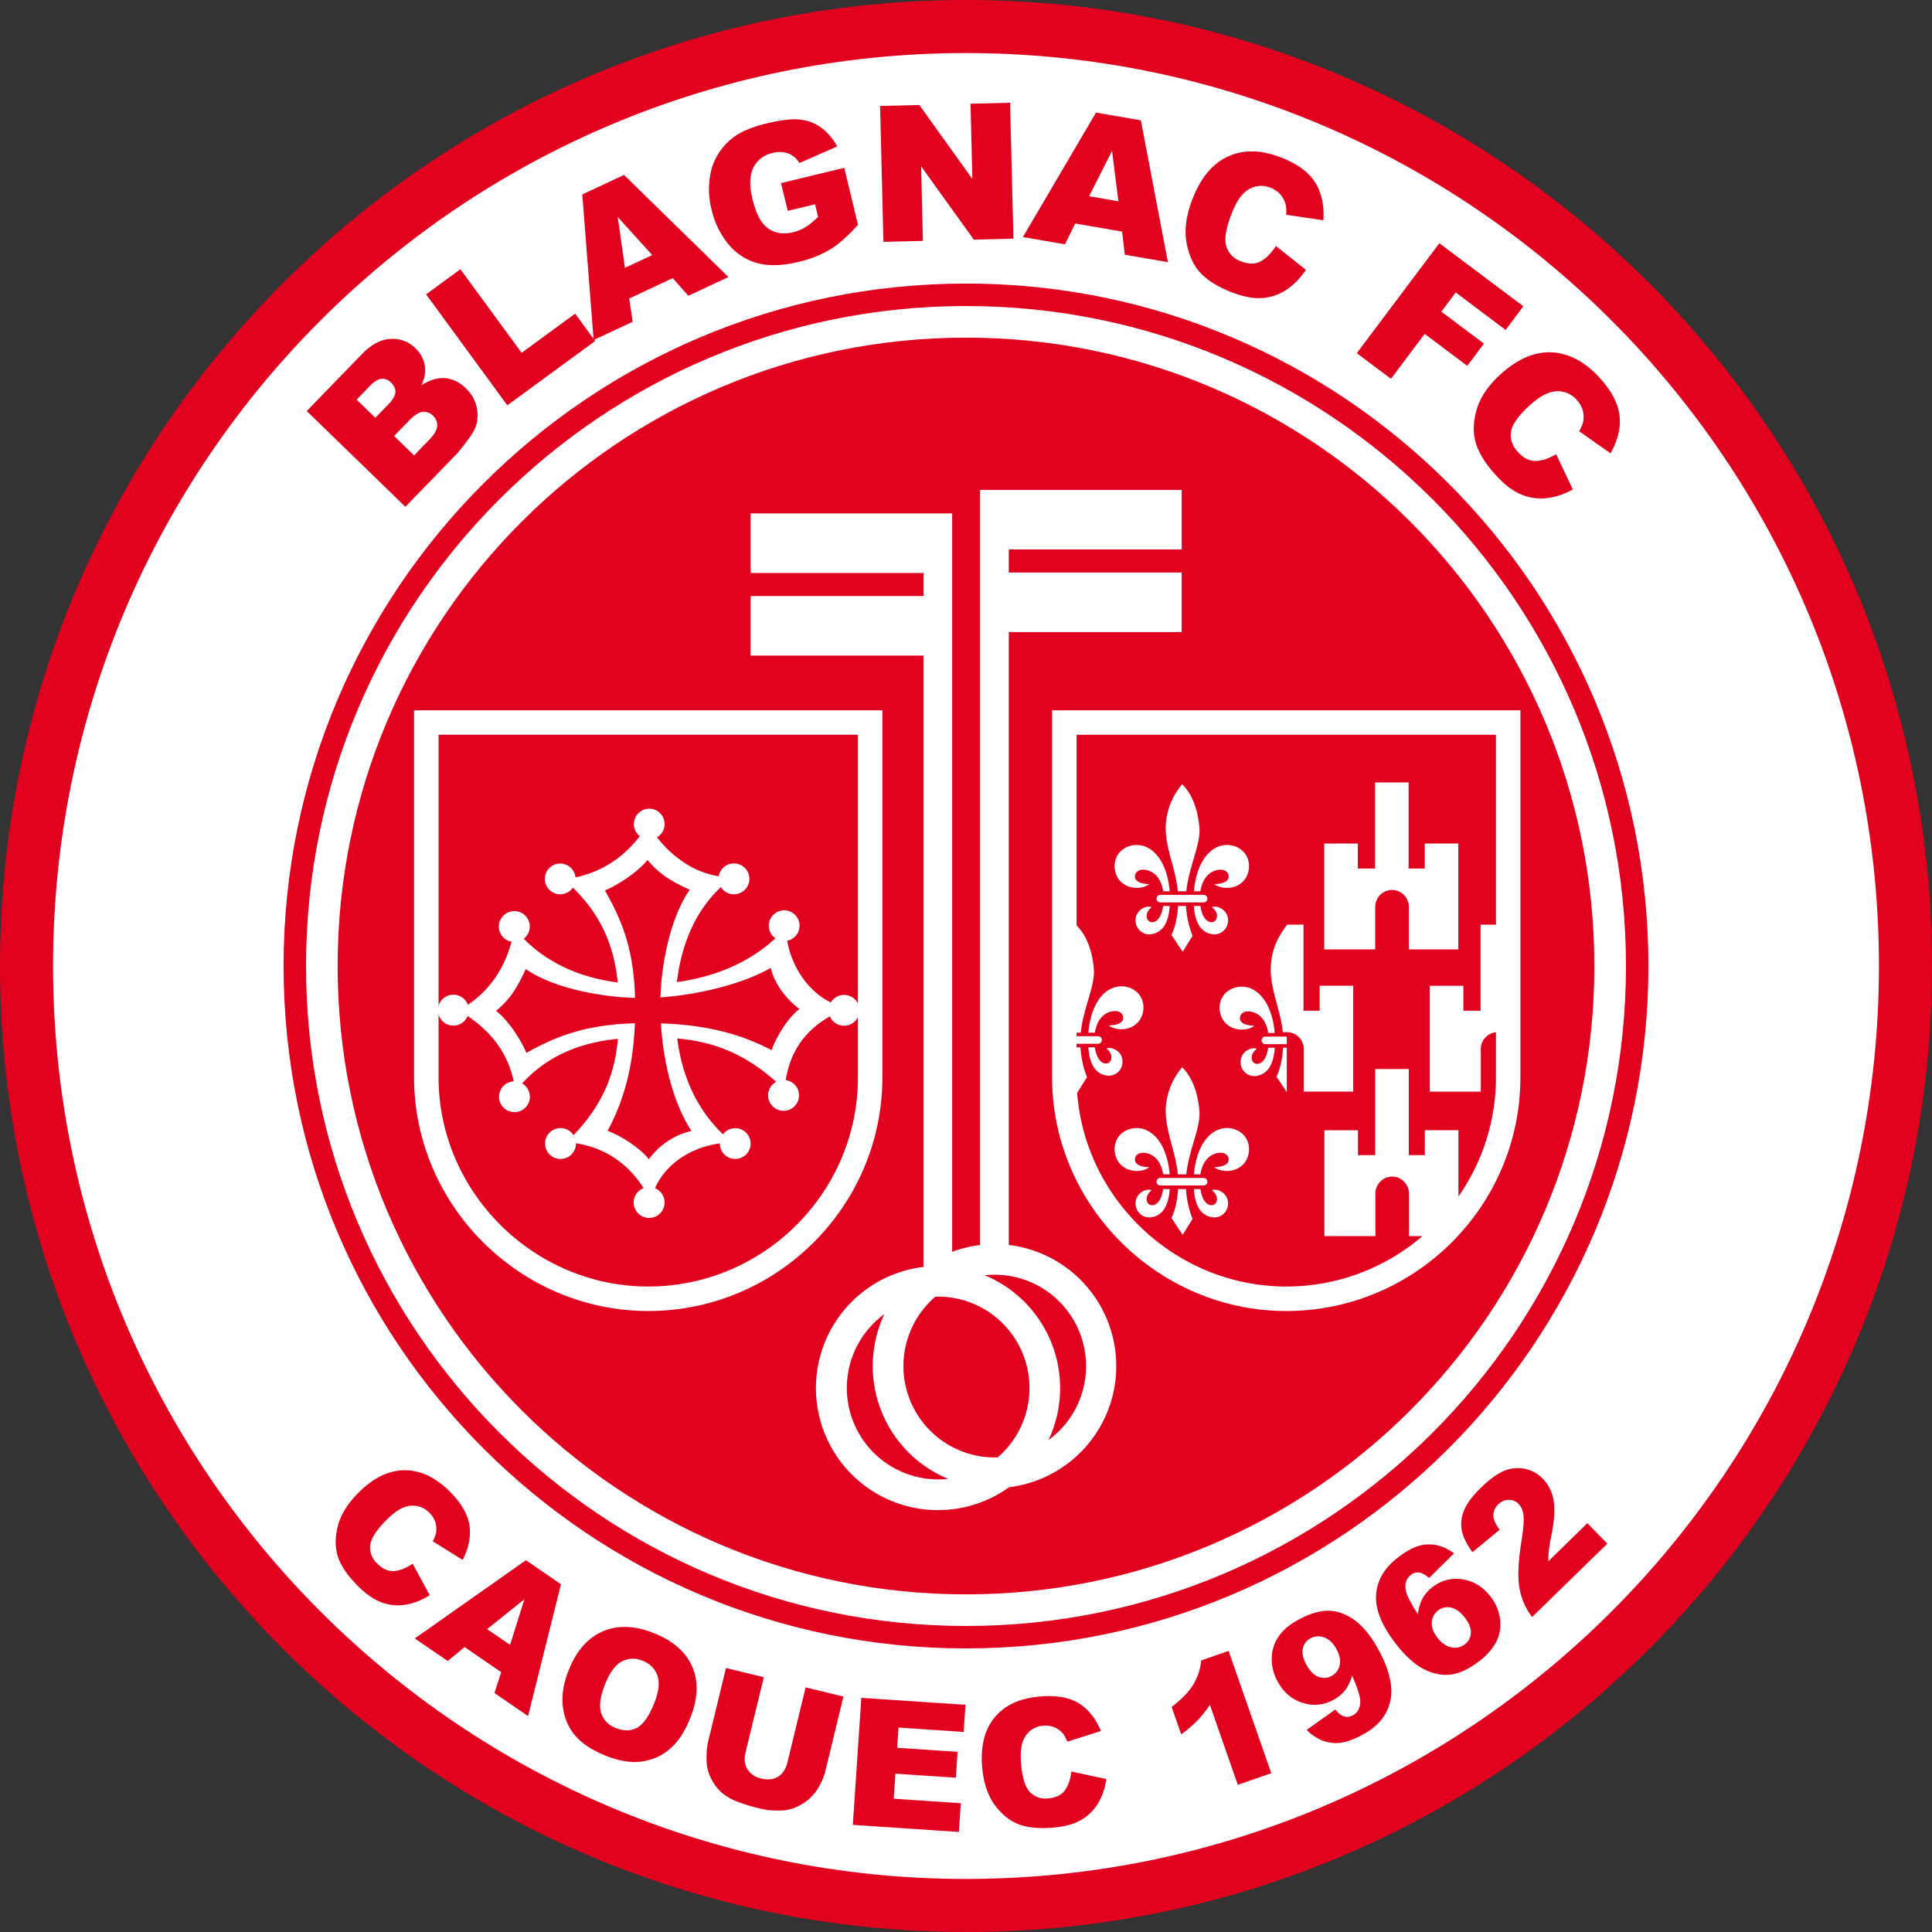 <svg xmlns="http://www.w3.org/2000/svg" width="500" height="500" fill="none"><rect width="100%" height="100%" fill="#333333" stroke="none"/><path fill="#E1011F" fill-rule="evenodd" d="M250 0c138.05 0 250 111.95 250 250S388.05 500 250 500 0 388.05 0 250 111.95 0 250 0Z" clip-rule="evenodd"/><path fill="#fff" fill-rule="evenodd" d="M250 13.73c130.47 0 236.27 105.8 236.27 236.27 0 130.47-105.8 236.27-236.27 236.27-130.47 0-236.27-105.8-236.27-236.27 0-130.47 105.8-236.27 236.27-236.27Z" clip-rule="evenodd"/><path fill="#E1011F" fill-rule="evenodd" d="M250 73.38c97.52 0 176.61 79.1 176.61 176.61 0 97.53-79.09 176.62-176.61 176.62-97.52 0-176.61-79.1-176.61-176.62 0-97.52 79.09-176.6 176.61-176.6Z" clip-rule="evenodd"/><path fill="#fff" fill-rule="evenodd" d="M250 79.2c94.31 0 170.8 76.48 170.8 170.8 0 94.31-76.49 170.8-170.8 170.8-94.32 0-170.8-76.49-170.8-170.8 0-94.32 76.48-170.8 170.8-170.8Z" clip-rule="evenodd"/><path fill="#E1011F" fill-rule="evenodd" d="M250 87.38c89.8 0 162.62 72.83 162.62 162.62 0 89.8-72.82 162.62-162.62 162.62-89.8 0-162.62-72.82-162.62-162.62 0-89.8 72.82-162.62 162.62-162.62Z" clip-rule="evenodd"/><path fill="#fff" fill-rule="evenodd" d="M107.16 183.82h121.2v95c0 33.33-27.27 60.47-60.6 60.47-33.18 0-60.6-27.29-60.6-60.47v-95Z" clip-rule="evenodd"/><path fill="#E1011F" fill-rule="evenodd" d="M113.5 190.15v88.66c0 29.7 24.6 54.14 54.26 54.14 29.82 0 54.27-24.29 54.27-54.14v-88.66H113.49Z" clip-rule="evenodd"/><path fill="#fff" fill-rule="evenodd" d="M272.28 183.82h121.2v95c0 33.33-27.26 60.47-60.6 60.47-33.18 0-60.6-27.29-60.6-60.47v-95Z" clip-rule="evenodd"/><path fill="#fff" fill-rule="evenodd" d="M254.84 330.04a31.59 31.59 0 0 1 16.52 42.63 23.66 23.66 0 0 0-16.52-42.63Zm-1.2-7.84V126.79h52.18v15.41h-44.75v5.97h44.75v15.42h-44.75v158.6a31.58 31.58 0 0 1 .09 62.7A31.58 31.58 0 1 1 239 327.88V169.67h-44.75v-15.42H239v-5.96h-44.75v-15.42h52.17v191.1c2.3-.86 4.72-1.46 7.23-1.76Zm-8.25 60.53a31.58 31.58 0 0 1-16.52-42.63 23.66 23.66 0 0 0 16.51 42.63Zm12.78-5.54h-.73a23.65 23.65 0 0 1-15.38-41.6c.24-.02.48-.02.73-.02a23.66 23.66 0 0 1 15.38 41.62Z" clip-rule="evenodd"/><path fill="#fff" fill-rule="evenodd" d="M148.94 227.07c7.24-1.59 12.56-5.4 16.64-10.66a3.98 3.98 0 1 1 4.46.29 28.82 28.82 0 0 0 6.42 6.12 22.52 22.52 0 0 0 9.54 3.96 4 4 0 1 1 .56 2.8c-7.11 6.7-10.34 15.7-11.37 24.58 8.54-1.16 17.97-4.36 25.47-11.33a3.98 3.98 0 1 1 3.07.64c1.34 7.53 6.02 13.42 11.29 15.96a3.99 3.99 0 1 1-.25 3.59c-5.7 3.3-10.1 8.27-11.43 16.5a4 4 0 1 1-2.47.45c-8.8-7.84-17.08-10.46-25.6-11.22 1.06 8.37 4.2 17.44 11.83 24.81a3.98 3.98 0 1 1-.8 2.4v-.06c-8.32 1.19-14.27 5.9-16.79 11.6a4 4 0 1 1-2.95-.03c-3.8-5.92-9.39-10.28-17.5-11.61v.07a4 4 0 1 1-.64-2.16c8.17-8.5 10.74-16.65 11.49-24.93-8.8.9-17.6 3.74-24.78 11.54a3.99 3.99 0 1 1-2.18-.53c-1.64-7.59-5.94-12.83-11.92-16.9a4 4 0 1 1 .05-2.92c5.96-3.96 9.55-9.82 11.3-16.31a4 4 0 1 1 3.17-.77c6.76 6.82 15.47 10.19 24.32 11.31-.88-8.62-3.77-16.91-11.62-24.53a3.98 3.98 0 1 1 .69-2.66Zm7.62 3.35c2.54-.96 8.32-4.43 11.01-7.87 2.78 3.34 5.7 5.38 10.94 7.7-4.96 7.14-7.3 18.8-7.6 27.88 9.59-.67 21.13-3.37 28.58-7.65.8 3.91 3.91 8.05 7.4 10.65-2.84 2.16-5.84 6.8-7.2 10.66-9.42-5.03-19.24-6.62-28.65-6.94.58 9.25 2.8 19.93 7.91 27.86-3.9.79-8.1 3.32-11.04 7.3-2.16-2.8-7.02-6.01-10.66-7.35 4.99-9.24 6.7-18.67 7.06-27.84-13.65.39-21.05 3.8-28.1 7.66-.96-2.55-4.35-8.2-7.84-10.88 3.4-2.78 5.32-5.57 7.68-10.8 7.21 4.94 19.1 7.16 28.3 7.46-.36-13.61-3.91-20.85-7.79-27.84Z" clip-rule="evenodd"/><path fill="#E1011F" fill-rule="evenodd" d="M278.62 190.15v49.38l.02-.02c2.7 2.75 4.04 6.74 4.44 11.2.4 4.41-2.71 10.07-3.38 16.54h-1.08v.92h5.55a1 1 0 0 1 1 .98 1 1 0 0 1-1 .98h-5.55v.92h1c.14 2.34.64 5.07 1.7 7.72l-2.55 4.09c2.12 27.84 25.8 50.09 54.12 50.09a54.1 54.1 0 0 0 35.25-13.05h-3.5v-11.02c0-2.4-1.96-4.38-4.35-4.38a4.38 4.38 0 0 0-4.34 4.38v11.02h-13.2v-27.4h8.69v6.45h4.45v-22.28h8.7v22.28h4.16v-6.46h8.69v17.15a53.67 53.67 0 0 0 9.71-30.83v-11.67a4.38 4.38 0 0 0-3.92 4.36v11.02h-13.2v-27.4h8.69v6.45h4.45V239.3h3.98v-49.14H278.62Zm54.51 49.14h4.22v22.28h4.17v-6.46h8.69v27.4h-12.8v-11a4.38 4.38 0 0 0-4.35-4.39h-1.08c-.6-5.92-3.16-10.79-3.12-16.44.02-2.6.71-6.18 2.9-9.44.45-.68.84-1.32 1.37-1.95Zm-5.63 28.97h5.52v1.96h-5.52a1 1 0 0 1-1.01-.98 1 1 0 0 1 1-.98Zm4.56 2.88c-.14 2.5-.64 5.28-1.71 7.5l2.67 4.01v-11.5h-.96Zm-7.4-5.64c-2.48-.11-3.54-.79-3.73-1.67-.25-1.2.83-2.49 3.07-1.95 2.62.62 3.84 3.03 4.21 5.46h1.68c-.38-4.8-2.23-9.78-6.08-11.48-2.82-1.25-6.46-.17-7.73 2.74-.8 1.85-.5 4.17.72 5.76a5.68 5.68 0 0 0 4.04 2.07 5.83 5.83 0 0 0 3.83-.93Zm3.55 5.64c-.34 2.34-1.27 3.93-2.57 4.16-1.01.18-1.67-.58-1.7-1.45-.05-1.11.58-1.73 1.28-2.45-1.7-.52-4.54 1.06-4.12 4.01a3.55 3.55 0 0 0 4.24 3.01c2.89-.56 4.28-3.14 4.57-7.28h-1.7Zm-41.31-5.73c2.48-.12 3.54-.79 3.73-1.67.25-1.2-.83-2.49-3.07-1.95-2.62.62-3.83 3.03-4.21 5.46h-1.68c.38-4.8 2.23-9.78 6.08-11.48 2.83-1.25 6.46-.18 7.73 2.74.8 1.85.5 4.17-.72 5.76a5.68 5.68 0 0 1-4.04 2.07 5.83 5.83 0 0 1-3.82-.93Zm-3.54 5.64c.33 2.34 1.26 3.93 2.56 4.16 1.02.18 1.67-.58 1.7-1.45.05-1.11-.57-1.73-1.28-2.45 1.7-.52 4.54 1.06 4.12 4.01a3.55 3.55 0 0 1-4.23 3c-2.9-.55-4.28-3.13-4.57-7.27h1.7Zm22.6-68.12a17.86 17.86 0 0 0-4.28 11.07c-.04 5.73 2.57 10.65 3.14 16.67h2.2c.66-6.47 3.78-12.13 3.38-16.53-.4-4.47-1.74-8.46-4.45-11.21Zm-5.65 28.66h11.17a1 1 0 0 1 1 .98 1 1 0 0 1-1 .98H300.3a1 1 0 0 1-1-.98 1 1 0 0 1 1-.98Zm4.57 2.88c-.14 2.5-.65 5.28-1.71 7.5l2.9 4.34 2.56-4.12a25.67 25.67 0 0 1-1.7-7.72h-2.05Zm9.33-5.65c2.49-.1 3.55-.78 3.73-1.67.25-1.2-.82-2.48-3.06-1.95-2.62.63-3.84 3.04-4.22 5.47H309c.37-4.8 2.23-9.78 6.08-11.48 2.82-1.25 6.46-.18 7.72 2.74.8 1.85.5 4.16-.71 5.76a5.68 5.68 0 0 1-4.04 2.07 5.83 5.83 0 0 1-3.83-.94Zm-3.54 5.65c.34 2.34 1.26 3.93 2.57 4.16 1.01.18 1.67-.58 1.7-1.45.05-1.11-.58-1.73-1.29-2.45 1.71-.52 4.54 1.06 4.13 4.01a3.55 3.55 0 0 1-4.24 3c-2.89-.55-4.28-3.13-4.57-7.27h1.7Zm-13.19-5.65c-2.48-.1-3.54-.78-3.73-1.67-.25-1.2.83-2.48 3.07-1.95 2.62.63 3.84 3.04 4.21 5.47h1.68c-.38-4.8-2.23-9.78-6.08-11.48-2.83-1.25-6.46-.18-7.73 2.74-.8 1.85-.5 4.16.72 5.76a5.68 5.68 0 0 0 4.04 2.07 5.83 5.83 0 0 0 3.82-.94Zm3.54 5.65c-.33 2.34-1.26 3.93-2.56 4.16-1.02.18-1.67-.58-1.7-1.45-.05-1.11.57-1.73 1.28-2.45-1.7-.52-4.54 1.06-4.12 4.01a3.55 3.55 0 0 0 4.23 3c2.9-.55 4.28-3.13 4.57-7.27h-1.7Zm4.93 41.72a17.86 17.86 0 0 0-4.27 11.07c-.04 5.73 2.57 10.65 3.14 16.66h2.2c.66-6.47 3.78-12.12 3.38-16.53-.4-4.46-1.74-8.46-4.45-11.2Zm-5.64 28.66h11.17a1 1 0 0 1 1 .97 1 1 0 0 1-1 .98H300.3a1 1 0 0 1-1-.98 1 1 0 0 1 1-.97Zm4.57 2.88c-.14 2.49-.65 5.27-1.71 7.5l2.9 4.34 2.56-4.12a25.67 25.67 0 0 1-1.7-7.72h-2.05Zm9.33-5.65c2.49-.11 3.55-.78 3.73-1.67.25-1.2-.82-2.48-3.06-1.95-2.62.63-3.84 3.04-4.22 5.46H309c.37-4.79 2.23-9.77 6.08-11.47 2.82-1.25 6.46-.18 7.72 2.74.8 1.85.5 4.16-.71 5.76a5.68 5.68 0 0 1-4.04 2.07 5.84 5.84 0 0 1-3.83-.94Zm-3.54 5.65c.34 2.33 1.26 3.92 2.57 4.15 1.01.19 1.67-.58 1.7-1.44.05-1.12-.58-1.73-1.29-2.45 1.71-.52 4.54 1.06 4.13 4a3.54 3.54 0 0 1-4.24 3.01c-2.89-.55-4.28-3.13-4.57-7.27h1.7Zm-13.19-5.65c-2.48-.11-3.54-.78-3.73-1.67-.25-1.2.83-2.48 3.07-1.95 2.62.63 3.84 3.04 4.21 5.46h1.68c-.38-4.79-2.23-9.77-6.08-11.47-2.83-1.25-6.46-.18-7.73 2.74-.8 1.85-.5 4.16.72 5.76a5.68 5.68 0 0 0 4.04 2.07 5.84 5.84 0 0 0 3.82-.94Zm3.54 5.65c-.33 2.33-1.26 3.92-2.56 4.15-1.02.19-1.67-.58-1.7-1.44-.05-1.12.57-1.73 1.28-2.45-1.7-.52-4.54 1.06-4.12 4a3.54 3.54 0 0 0 4.23 3.01c2.9-.55 4.28-3.13 4.57-7.27h-1.7Zm41.7-89.42h8.68v6.46h4.46v-22.28h8.69v22.28h4.17v-6.46h8.69v27.4h-12.8V234.7c0-2.41-1.96-4.38-4.35-4.38a4.38 4.38 0 0 0-4.35 4.38v11.01h-13.2v-27.4ZM227.77 27.42l10.15-.25 13.72 19.14-.47-19.47 10.24-.25.86 35.18-10.24.25-13.65-18.99.47 19.31-10.22.25-.86-35.17ZM290.4 59.93l-12.14-2.1-2.65 5.4-10.88-1.89 18.92-32.2 11.6 2 7 36.7-11.15-1.93-.7-5.98Zm-.95-7.84-1.66-13.04-5.93 11.73 7.6 1.31ZM330.2 63.66l7.75 6.17a18.03 18.03 0 0 1-5.23 5.3c-1.92 1.2-4 1.88-6.22 2.01-2.21.15-4.78-.36-7.69-1.49-3.54-1.37-6.23-3.03-8.06-4.95-1.83-1.93-3.06-4.55-3.67-7.86-.6-3.3-.12-7.03 1.48-11.19 2.12-5.55 5.18-9.26 9.18-11.12 4-1.87 8.62-1.79 13.86.25 4.1 1.6 6.99 3.7 8.68 6.32 1.7 2.62 2.44 5.92 2.22 9.9l-9.65-1.42a8.64 8.64 0 0 0-.12-2.63 6.24 6.24 0 0 0-3.85-4.33 6.25 6.25 0 0 0-6.32.8c-1.45 1.05-2.76 3.07-3.9 6.08-1.43 3.72-1.85 6.48-1.28 8.29a6 6 0 0 0 3.82 3.86c1.92.75 3.59.76 5 .02 1.4-.72 2.74-2.06 4-4ZM203.87 54.57l-1.74-7.18 16.36-3.95 3.55 14.74c-2.61 2.9-5.02 5.04-7.25 6.4a28.72 28.72 0 0 1-8.28 3.23c-4.07.98-7.55 1.07-10.45.3a14.6 14.6 0 0 1-7.46-4.82 21.25 21.25 0 0 1-4.42-9 20.67 20.67 0 0 1-.06-10.41 15.54 15.54 0 0 1 5.25-7.99c2.05-1.67 5.04-2.98 8.97-3.93 3.78-.91 6.7-1.25 8.74-1.01s3.86.93 5.45 2.1a14.7 14.7 0 0 1 4.13 4.85l-9.77 4.3a5.77 5.77 0 0 0-2.87-2.48 6.79 6.79 0 0 0-4.09-.12 7.11 7.11 0 0 0-4.96 3.78c-.98 1.97-1.06 4.7-.21 8.23.9 3.74 2.25 6.24 4.03 7.5 1.78 1.27 3.92 1.6 6.41 1 1.18-.28 2.27-.73 3.26-1.33 1-.6 2.09-1.5 3.27-2.66l-.79-3.25-7.07 1.7ZM174.1 71.99l-11.27 5.27.91 6.01L153.63 88l-2.93-37.68 10.8-5.04 27.02 26.42-10.37 4.84-4.04-4.55Zm-5.3-5.97-8.93-9.86 1.86 13.16 7.07-3.3Z" clip-rule="evenodd"/><path fill="#E1011F" fill-rule="evenodd" d="m110.27 76.18 8.87-6.5L135 91.31l13.84-10.13 5.18 7.07-22.72 16.64-21.02-28.71ZM79.4 106.36 93.72 91.6c2.4-2.46 4.84-3.76 7.33-3.89 2.5-.13 4.65.67 6.45 2.41a7.99 7.99 0 0 1 2.52 5.19c.1 1.32-.21 2.8-.97 4.4 2.22-1.4 4.29-2.01 6.2-1.84a8.74 8.74 0 0 1 5.3 2.63 9.5 9.5 0 0 1 2.74 9.35c-.26 1.03-.95 2.3-2.07 3.8-1.5 2.01-2.52 3.3-3.09 3.89l-13.22 13.61-25.53-24.78Zm17.74 1.76 3.33-3.43c1.19-1.23 1.8-2.29 1.86-3.19.04-.9-.34-1.73-1.14-2.5a3.04 3.04 0 0 0-2.44-.97c-.9.08-1.92.71-3.08 1.9l-3.38 3.5 4.85 4.7Zm10.02 9.74 3.91-4.03c1.32-1.36 2.01-2.55 2.07-3.56a3.4 3.4 0 0 0-1.13-2.73 3.12 3.12 0 0 0-2.62-.94c-1 .1-2.16.85-3.5 2.23l-3.9 4 5.17 5.03ZM372.5 62.95l21.74 16.31-4.59 6.12-12.91-9.7-3.73 4.98 11.03 8.27-4.31 5.75-11.03-8.28-8.72 11.63-8.84-6.63 21.36-28.45ZM402.72 117.56l4.32 9.1a17.74 17.74 0 0 1-7.06 2.29c-2.28.19-4.45-.17-6.52-1.08-2.07-.9-4.18-2.53-6.32-4.88-2.6-2.86-4.32-5.58-5.14-8.14-.81-2.58-.78-5.48.12-8.7.9-3.22 2.97-6.32 6.24-9.29 4.35-3.97 8.76-5.86 13.2-5.67 4.45.19 8.6 2.4 12.46 6.63 3.01 3.32 4.72 6.53 5.1 9.65.39 3.12-.39 6.4-2.32 9.85l-8.14-5.73a8.4 8.4 0 0 0 1.05-2.4c.2-1.01.17-2-.09-2.97a6.48 6.48 0 0 0-1.5-2.66 6.46 6.46 0 0 0-6.09-2.21c-1.77.26-3.84 1.46-6.2 3.6-2.92 2.67-4.51 4.93-4.8 6.8-.27 1.88.33 3.61 1.78 5.21 1.42 1.56 2.92 2.34 4.52 2.34 1.6 0 3.4-.58 5.39-1.73ZM277.27 458.48l9.04 1.93a16.52 16.52 0 0 1-2.26 6.49 12.16 12.16 0 0 1-4.42 4.19c-1.8 1.02-4.17 1.64-7.07 1.9-3.54.3-6.47.02-8.8-.82-2.32-.85-4.42-2.5-6.27-4.98-1.84-2.48-2.95-5.75-3.3-9.82-.46-5.44.61-9.74 3.22-12.9 2.61-3.17 6.53-4.98 11.76-5.42 4.1-.35 7.38.2 9.88 1.68 2.48 1.47 4.44 3.89 5.88 7.25l-8.7 2.76a7.79 7.79 0 0 0-1.17-2.12 5.88 5.88 0 0 0-2.2-1.61 5.9 5.9 0 0 0-2.8-.4 5.9 5.9 0 0 0-4.98 3.23c-.8 1.46-1.08 3.65-.83 6.6.32 3.64 1.08 6.09 2.29 7.35a5.62 5.62 0 0 0 4.78 1.63c1.92-.17 3.33-.84 4.22-2.01.89-1.17 1.46-2.82 1.73-4.93ZM222.92 439.4l26.95 1.8-.48 7.02-16.86-1.13-.35 5.23 15.64 1.05-.45 6.7-15.65-1.05-.43 6.48 17.36 1.17-.5 7.44-27.44-1.84 2.2-32.88ZM208.5 436.69l9.78 2.38-4.6 18.94a16.48 16.48 0 0 1-2.17 5.1 11.87 11.87 0 0 1-3.81 3.7 11.3 11.3 0 0 1-4.57 1.69 20.4 20.4 0 0 1-7.11-.61 43.1 43.1 0 0 1-4.97-1.55 13.48 13.48 0 0 1-4.26-2.4 11.87 11.87 0 0 1-2.7-3.56 10.34 10.34 0 0 1-1.2-4.17c-.1-2.17.02-4.03.4-5.6l4.6-18.93 9.79 2.38-4.72 19.39c-.42 1.74-.27 3.2.45 4.4a5.5 5.5 0 0 0 3.63 2.44c1.69.4 3.13.25 4.32-.48 1.19-.72 2-1.97 2.43-3.73l4.71-19.4ZM147.15 432.32c1.96-5 4.88-8.36 8.73-10.07 3.86-1.7 8.25-1.59 13.18.35 5.05 1.98 8.41 4.88 10.07 8.7 1.66 3.8 1.52 8.19-.42 13.12-1.4 3.59-3.16 6.3-5.26 8.12a13.84 13.84 0 0 1-7.27 3.32c-2.77.4-5.82-.07-9.2-1.4-3.42-1.34-6.04-3-7.85-4.98a13.9 13.9 0 0 1-3.4-7.38c-.46-2.93 0-6.2 1.42-9.78Zm9.37 3.73c-1.22 3.1-1.53 5.54-.92 7.35a6.2 6.2 0 0 0 3.86 3.85c2.01.8 3.83.74 5.46-.15 1.62-.9 3.11-3.05 4.46-6.48 1.13-2.9 1.38-5.23.75-7.02a6.33 6.33 0 0 0-3.91-3.83 6.08 6.08 0 0 0-5.35.24c-1.68.9-3.13 2.92-4.35 6.04ZM129.71 432.75l-9.47-6.49-4.38 3.6-8.5-5.83 28.75-20.25 9.07 6.22-8.52 34.11-8.7-5.96 1.75-5.4Zm2.3-7.07 3.71-11.81-9.65 7.75 5.93 4.06ZM106.8 404.7l4.4 8.12a16.52 16.52 0 0 1-6.4 2.5c-2.08.3-4.1.1-6.05-.63-1.95-.71-3.96-2.1-6.04-4.15-2.52-2.49-4.22-4.9-5.1-7.2-.86-2.33-.96-5-.28-8.01.68-3.01 2.45-5.98 5.32-8.9 3.83-3.88 7.8-5.86 11.9-5.93 4.1-.07 8.02 1.74 11.76 5.42 2.92 2.88 4.64 5.74 5.14 8.6.5 2.84-.07 5.9-1.7 9.18l-7.75-4.82c.49-.93.77-1.69.86-2.26.14-.95.07-1.86-.21-2.73a5.9 5.9 0 0 0-1.52-2.37 5.9 5.9 0 0 0-5.69-1.7c-1.62.34-3.47 1.55-5.54 3.66-2.57 2.6-3.93 4.78-4.1 6.51a5.62 5.62 0 0 0 1.86 4.7c1.37 1.35 2.8 1.99 4.27 1.9 1.47-.09 3.09-.72 4.87-1.89ZM317.96 427.27 329 458.9l-8.65 3.02-7.24-20.73a27.94 27.94 0 0 1-3.16 4.02 32.76 32.76 0 0 1-4.25 3.63l-2.48-7.09c2.59-1.96 4.45-3.9 5.6-5.78a14.88 14.88 0 0 0 2.06-6.25l7.08-2.46ZM338.17 447.7l7.4-5.28c.8 1 1.58 1.6 2.33 1.8.75.2 1.48.1 2.2-.28 1.27-.7 1.92-1.89 1.94-3.57 0-1.25-.7-3.5-2.12-6.76a11.3 11.3 0 0 1-1.76 3.76 9.5 9.5 0 0 1-3.12 2.57 9.83 9.83 0 0 1-8 .73c-2.77-.89-4.91-2.75-6.43-5.58a11.83 11.83 0 0 1-1.48-5.99c.05-2.07.64-3.93 1.79-5.6 1.14-1.66 2.9-3.13 5.3-4.42 2.87-1.54 5.45-2.28 7.72-2.22 2.27.06 4.51.9 6.72 2.5 2.2 1.62 4.27 4.21 6.19 7.77 2.81 5.24 3.79 9.66 2.92 13.28-.87 3.6-3.24 6.44-7.12 8.53-2.28 1.22-4.22 1.93-5.83 2.1a9.5 9.5 0 0 1-4.56-.58 12.01 12.01 0 0 1-4.1-2.77Zm7.73-20.86c-.84-1.57-1.9-2.59-3.16-3.05a4.16 4.16 0 0 0-3.58.2 3.79 3.79 0 0 0-1.98 2.62c-.27 1.18.03 2.58.9 4.19.87 1.62 1.9 2.67 3.08 3.14 1.2.46 2.32.4 3.4-.18a4.07 4.07 0 0 0 2.14-2.76c.3-1.23.03-2.61-.8-4.16ZM376.3 402.01l-6.47 6.37c-.96-.86-1.82-1.33-2.58-1.41a2.87 2.87 0 0 0-2.12.63c-1.16.89-1.61 2.18-1.34 3.86.18 1.22 1.24 3.32 3.17 6.3a11.4 11.4 0 0 1 1.15-3.98 9.26 9.26 0 0 1 2.65-3.05 9.8 9.8 0 0 1 7.77-1.99c2.87.44 5.29 1.94 7.25 4.5a11.87 11.87 0 0 1 2.41 5.65c.3 2.05 0 3.99-.87 5.81a14.83 14.83 0 0 1-4.53 5.22c-2.6 1.99-5.02 3.14-7.26 3.45-2.25.3-4.6-.16-7.03-1.4-2.43-1.24-4.9-3.47-7.36-6.7-3.62-4.71-5.29-8.92-5-12.63.28-3.7 2.17-6.89 5.65-9.56 2.06-1.57 3.86-2.58 5.43-3.02a9.47 9.47 0 0 1 4.6-.16c1.5.32 3 1.02 4.48 2.11Zm-4.31 21.8c1.08 1.42 2.3 2.26 3.6 2.52 1.33.26 2.5 0 3.53-.79a3.8 3.8 0 0 0 1.53-2.9c.08-1.21-.43-2.53-1.54-3.98-1.13-1.47-2.32-2.34-3.57-2.61a3.92 3.92 0 0 0-3.34.72 4.12 4.12 0 0 0-1.66 3.06c-.1 1.27.38 2.59 1.45 3.98ZM415.97 399.5l-19.46 18.98a17.06 17.06 0 0 1-3.26-7.41c-.52-2.8-.35-6.87.5-12.21.53-3.26.7-5.52.52-6.77a5.04 5.04 0 0 0-1.24-2.87 3.44 3.44 0 0 0-2.57-1.06c-1.02.01-1.93.4-2.72 1.18a3.86 3.86 0 0 0-1.27 2.77c-.02 1.02.52 2.29 1.63 3.79l-7.02 5.8c-1.52-2.07-2.44-3.95-2.77-5.64a9.06 9.06 0 0 1 .58-5.16c.7-1.76 2.15-3.7 4.34-5.84 2.27-2.22 4.3-3.7 6.08-4.42a9.05 9.05 0 0 1 9.97 2.05 10.4 10.4 0 0 1 2.73 5.3c.43 2.1.3 5.01-.38 8.7a62.43 62.43 0 0 0-.77 4.46c-.1.79-.15 1.77-.18 2.93l10.13-9.88 5.16 5.3Z" clip-rule="evenodd"/></svg>